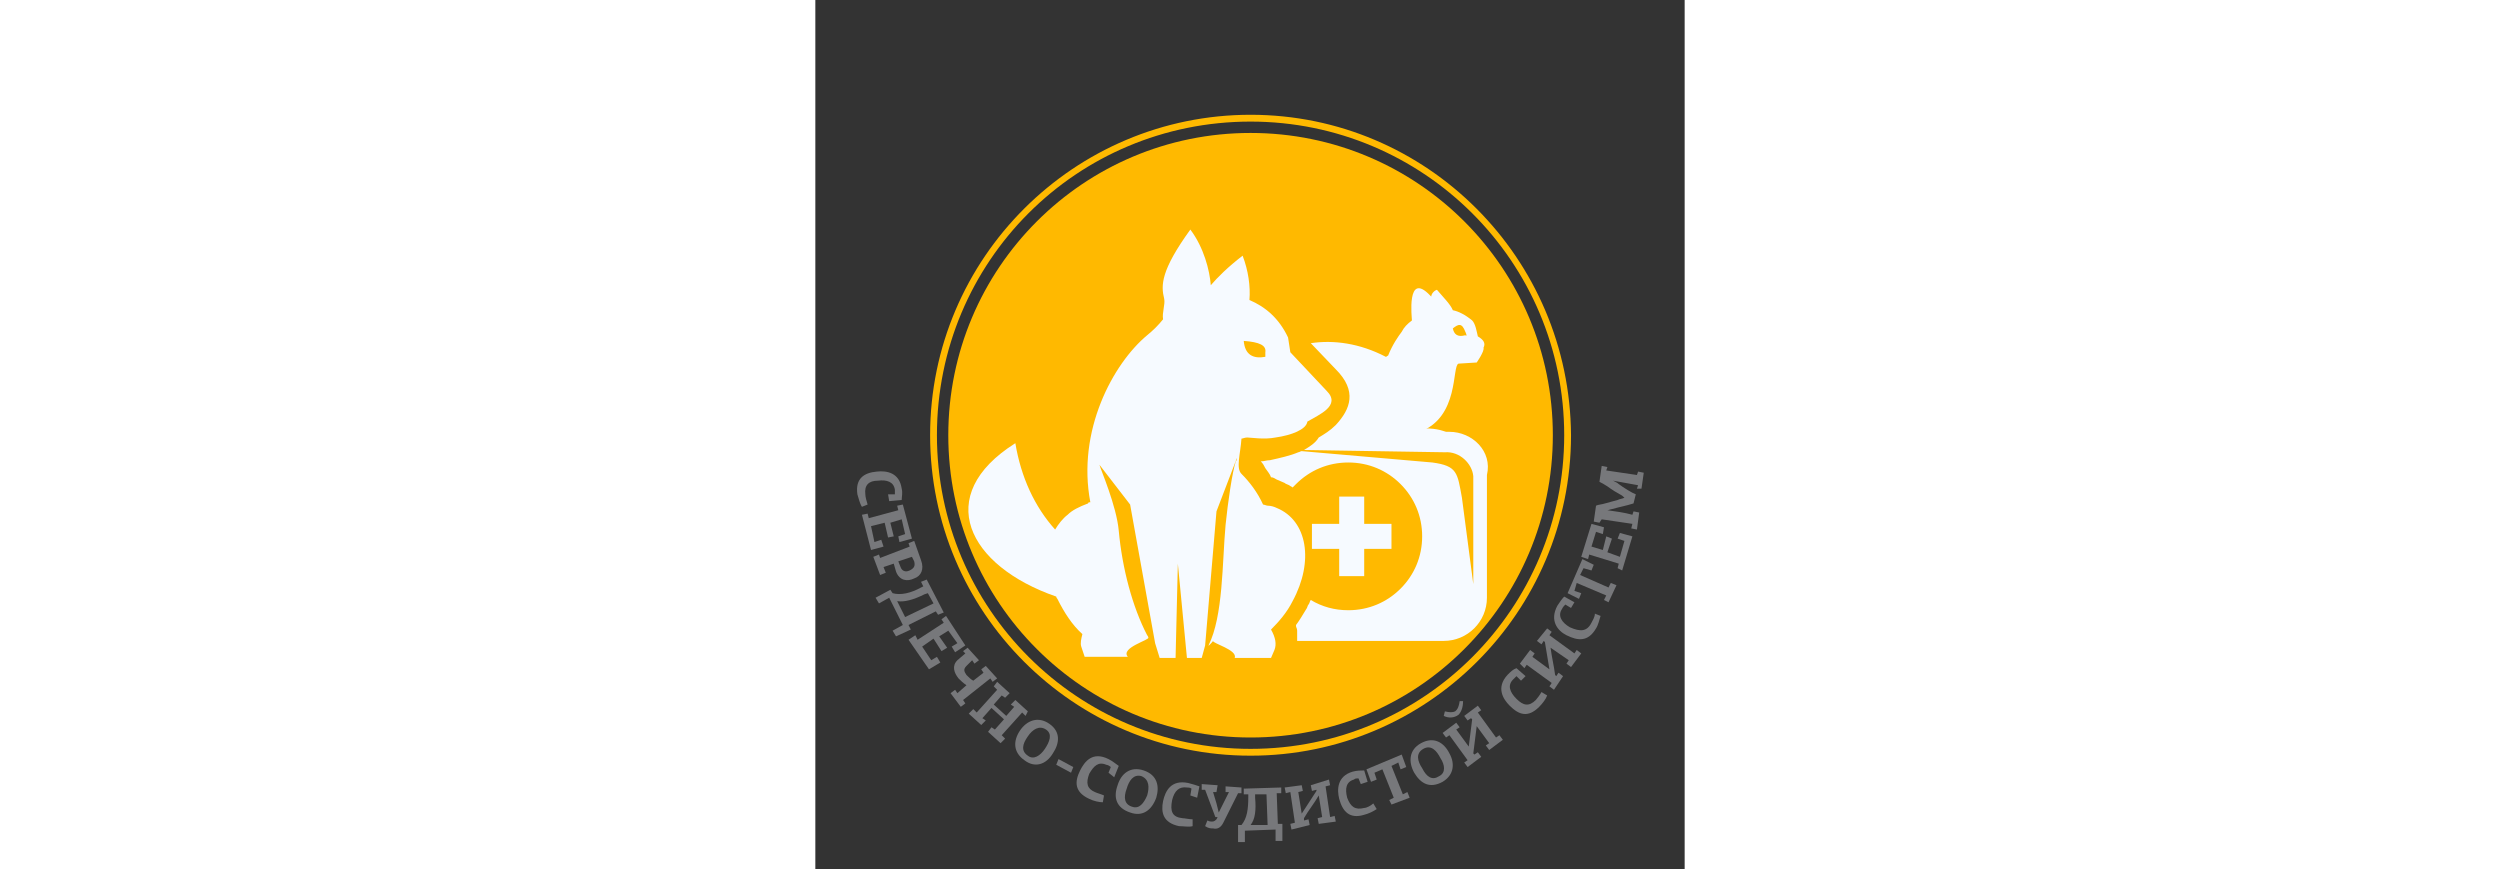 <?xml version="1.0" encoding="utf-8"?>
<!-- Generator: Adobe Illustrator 24.0.2, SVG Export Plug-In . SVG Version: 6.00 Build 0)  -->
<svg version="1.1" id="Dermavet_1" xmlns="http://www.w3.org/2000/svg" xmlns:xlink="http://www.w3.org/1999/xlink" x="0px" y="0px"
	 viewBox="0 0 76.5 76.5" style="enable-background:new 0 0 76.5 76.5;" xml:space="preserve" width="220px">
<rect x="0" y="0" width="76.5" height="76.5" fill="#333333" stroke="none"/>
<style type="text/css">
	.st0{fill-rule:evenodd;clip-rule:evenodd;fill:#FF1EFF;}
	.st1{fill:#FF1EFF;}
	.st2{fill-rule:evenodd;clip-rule:evenodd;fill:#FFFFFF;}
	.st3{fill:#77787B;}
	.st4{fill:#FFFFFF;}
	.st5{clip-path:url(#SVGID_2_);}
	.st6{fill:#00A0E0;}
	.st7{clip-path:url(#SVGID_6_);}
	.st8{fill:#93D5E9;}
	.st9{fill:none;stroke:#FFFFFF;stroke-width:0.25;stroke-miterlimit:10;}
	.st10{clip-path:url(#SVGID_10_);}
	.st11{clip-path:url(#SVGID_14_);}
	.st12{clip-path:url(#SVGID_18_);}
	.st13{fill-rule:evenodd;clip-rule:evenodd;fill:#1BFF73;}
	.st14{fill:#1BFF73;}
	.st15{fill:none;stroke:#1BFF73;stroke-width:0.199;stroke-miterlimit:10;}
	.st16{fill:none;stroke:#1BFF73;stroke-width:0.212;stroke-miterlimit:10;}
	.st17{fill:none;stroke:#1BFF73;stroke-width:0.177;stroke-miterlimit:10;}
	.st18{fill:#ADD48B;}
	.st19{fill:#FFB900;}
	.st20{clip-path:url(#SVGID_20_);fill:#FFFFFF;}
	
		.st21{opacity:0.5;clip-path:url(#SVGID_20_);fill:none;stroke:#FFFFFF;stroke-width:0.6;stroke-linecap:round;stroke-miterlimit:10;}
	.st22{opacity:0.5;clip-path:url(#SVGID_20_);fill:none;stroke:#FFFFFF;stroke-width:3;stroke-miterlimit:10;}
	.st23{clip-path:url(#SVGID_20_);}
	.st24{fill-rule:evenodd;clip-rule:evenodd;fill:#FCB900;}
	.st25{clip-path:url(#SVGID_22_);}
	.st26{fill-rule:evenodd;clip-rule:evenodd;fill:#F6FAFF;}
	.st27{fill-rule:evenodd;clip-rule:evenodd;fill:#FFB900;}
	.st28{clip-path:url(#SVGID_24_);}
	.st29{fill:#E1251B;}
	.st30{clip-path:url(#SVGID_28_);}
	.st31{fill:#890304;}
	.st32{fill:#E1251B;stroke:#E1251B;stroke-width:0.25;stroke-linecap:round;stroke-linejoin:round;stroke-miterlimit:10;}
	.st33{fill-rule:evenodd;clip-rule:evenodd;fill:#E1251B;}
	.st34{fill-rule:evenodd;clip-rule:evenodd;fill:#FFFFFF;stroke:#FFFFFF;stroke-width:0.5;stroke-miterlimit:10;}
	.st35{fill-rule:evenodd;clip-rule:evenodd;fill:#890304;}
	.st36{fill-rule:evenodd;clip-rule:evenodd;fill:#E1251B;stroke:#FFFFFF;stroke-width:0.5;stroke-miterlimit:10;}
	
		.st37{fill-rule:evenodd;clip-rule:evenodd;fill:#E1251B;stroke:#FFFFFF;stroke-linecap:round;stroke-linejoin:round;stroke-miterlimit:10;}
	
		.st38{fill-rule:evenodd;clip-rule:evenodd;fill:#E1251B;stroke:#FFFFFF;stroke-width:2;stroke-linecap:round;stroke-linejoin:round;stroke-miterlimit:10;}
	
		.st39{fill-rule:evenodd;clip-rule:evenodd;fill:#E1251B;stroke:#FFFFFF;stroke-width:0.5;stroke-linecap:round;stroke-linejoin:round;stroke-miterlimit:10;}
	.st40{fill:#E1211C;}
	.st41{fill:#D31CF5;}
	.st42{clip-path:url(#SVGID_36_);}
	.st43{clip-path:url(#SVGID_40_);}
	.st44{fill:none;stroke:#FFFFFF;stroke-width:0.5;stroke-miterlimit:10;}
	.st45{fill:none;stroke:#ED8EFA;stroke-width:2;stroke-miterlimit:10;}
	.st46{clip-path:url(#SVGID_44_);}
	
		.st47{clip-path:url(#SVGID_44_);fill:none;stroke:#FFFFFF;stroke-width:2;stroke-linecap:round;stroke-linejoin:round;stroke-miterlimit:10;}
	.st48{clip-path:url(#SVGID_48_);}
	.st49{opacity:0.5;clip-path:url(#SVGID_48_);fill:#ED8EFA;}
	.st50{fill:#E86F98;}
	.st51{clip-path:url(#SVGID_52_);}
	.st52{fill:#F69EC7;stroke:#F69EC7;stroke-width:0.6;stroke-miterlimit:10;}
	.st53{clip-path:url(#SVGID_56_);}
	.st54{fill-rule:evenodd;clip-rule:evenodd;fill:#F69EC7;}
	.st55{clip-path:url(#SVGID_60_);fill:#FFFFFF;}
	.st56{clip-path:url(#SVGID_64_);}
	.st57{fill:#FFFFFF;stroke:#E86F98;stroke-width:0.5;stroke-linecap:round;stroke-linejoin:round;stroke-miterlimit:10;}
	.st58{fill-rule:evenodd;clip-rule:evenodd;fill:#EAE617;}
	.st59{fill:#EAE617;}
	.st60{fill:#CEB200;}
	.st61{fill:#CEB200;stroke:#CEB200;stroke-width:0.5;stroke-miterlimit:10;}
</style>
<g>
	<g>
		<path class="st27" d="M64.9,38.3C64.9,53,53,64.9,38.3,64.9c-14.7,0-26.6-11.9-26.6-26.6c0-14.7,11.9-26.6,26.6-26.6
			C53,11.7,64.9,23.6,64.9,38.3z"/>
		<g>
			<path class="st19" d="M38.3,10.7c15.2,0,27.6,12.3,27.6,27.6c0,15.2-12.3,27.6-27.6,27.6c-15.2,0-27.6-12.3-27.6-27.6
				C10.7,23,23,10.7,38.3,10.7 M38.3,10.1c-15.5,0-28.2,12.6-28.2,28.2c0,15.5,12.6,28.2,28.2,28.2c15.5,0,28.2-12.6,28.2-28.2
				C66.4,22.7,53.8,10.1,38.3,10.1L38.3,10.1z"/>
		</g>
		<g>
			<path class="st26" d="M45,34.4L41.8,31l-0.2-1.3c-0.8-1.7-2-2.7-3.4-3.3c0.1-1.2-0.1-2.6-0.6-3.9c-1.3,1-2.2,1.9-2.8,2.6
				c-0.1-1.3-0.6-3.3-1.8-4.9c-2.6,3.6-2.6,4.9-2.3,6.1c0.1,0.5-0.2,1.2-0.1,1.8c-0.4,0.5-0.9,1-1.4,1.4c-3,2.5-6.2,8.4-5,14.7
				c-0.1,0-0.2,0-0.2,0.1c-0.8,0.3-1.4,0.6-1.8,1c-0.4,0.3-0.8,0.8-1.1,1.3c-1.8-2-3-4.6-3.5-7.6c-7.3,4.6-4.2,10.8,3.6,13.5
				c0,0.1,0.1,0.2,0.1,0.2c0.6,1.2,1.3,2.3,2.2,3.1c-0.1,0.4-0.2,0.8-0.1,1.1c0.1,0.3,0.2,0.6,0.3,0.9h0.5h3.3
				c-0.7-0.8,2-1.5,1.8-1.7c0-0.1-0.1-0.2-0.1-0.2c-1.3-2.5-2.2-5.9-2.5-9.2c-0.2-2.2-1.6-5.4-1.7-5.8l2.7,3.5l2.2,12.2l0.4,1.3h1
				h0.4l0.2-8.3l0.8,8.3h1.3l0.3-1.1L35.3,45l1.8-4.7c0,0.1,0,0.2-0.1,0.3c-0.3,0.9-0.7,3.6-0.9,5.6c-0.3,3.3-0.2,8-1.5,10.6
				c0,0.1,0.5-0.5,0.4-0.4c-0.1,0.2,2.2,0.8,1.9,1.5h3.2c0.1-0.2,0.2-0.5,0.3-0.7c0.2-0.5,0.1-1.1-0.3-1.8c0.7-0.7,1.4-1.5,1.9-2.5
				c1.9-3.5,1.3-7.1-1.4-8.2c-0.2-0.1-0.5-0.2-0.8-0.2c-0.1,0-0.3-0.1-0.4-0.1c-0.5-1.1-1.2-2-1.9-2.7c-0.5-0.5-0.1-1.7,0-3.1
				c0.1,0,0.3-0.1,0.5-0.1c0.3,0,1.5,0.2,2.5,0c1.4-0.2,2.7-0.7,2.8-1.4C44.3,36.5,46.3,35.7,45,34.4z M39.6,31l0,0.4
				c-1.1,0.2-1.8-0.2-1.9-1.4C39.1,30.1,39.7,30.4,39.6,31z"/>
			<g>
				<path class="st26" d="M55.8,38h-2.6c3.5-1.3,2.8-5.8,3.4-6l1.6-0.1c0,0,0.7-1,0.6-1.3c0.2-0.4,0-0.7-0.5-1
					c-0.1-0.4-0.2-1.1-0.5-1.4c-0.6-0.5-1.2-0.8-1.7-0.9c-0.2-0.5-0.8-1.1-1.4-1.8c-0.3,0.1-0.5,0.4-0.5,0.6c0,0-0.1-0.1-0.1-0.1
					c-2.1-2.2-1.6,2-1.6,2.2c-0.4,0.3-0.7,0.6-0.9,1c-0.3,0.4-0.8,1.1-1.2,2.1c-0.1,0-0.1,0.1-0.2,0.1c-2.3-1.2-4.6-1.5-6.6-1.2
					l2.2,2.3l0,0c1.9,1.9,1.3,3.5,0,4.9c-0.5,0.5-1,0.8-1.5,1.1c-0.3,0.5-0.8,0.8-1.3,1.1l12.4,0.2c1.3-0.1,2.4,1,2.5,2.1v9.5
					l-1-7.6c-0.4-2.2-0.4-2.8-2.6-3.1l-11.5-1c-0.1,0-0.2,0.1-0.3,0.1c-0.7,0.3-1.6,0.5-2.5,0.7c-0.3,0-0.5,0.1-0.8,0.1
					c0.2,0.2,0.3,0.4,0.4,0.6c0.2,0.3,0.4,0.5,0.5,0.8c0.2,0,0.3,0.1,0.5,0.2c0.2,0.1,0.5,0.2,0.7,0.3c0.1,0.1,0.2,0.1,0.4,0.2
					c0,0,0,0,0,0c0.1,0.1,0.2,0.1,0.3,0.2c0.1-0.1,0.2-0.2,0.3-0.3c1.2-1.2,2.8-1.9,4.6-1.9c1.8,0,3.4,0.7,4.6,1.9
					c1.2,1.2,1.9,2.8,1.9,4.6c0,1.8-0.7,3.4-1.9,4.6c-1.2,1.2-2.8,1.9-4.6,1.9c-1.2,0-2.3-0.3-3.3-0.9c0,0,0,0,0,0
					c-0.1,0.1-0.1,0.3-0.2,0.4c0,0,0,0,0,0c-0.1,0.1-0.1,0.3-0.2,0.4c-0.3,0.5-0.6,1-0.9,1.4l0,0.1c0,0.1,0.1,0.2,0.1,0.4
					c0,0.1,0,0.2,0,0.3c0,0,0,0.1,0,0.1c0,0.1,0,0.1,0,0.2c0,0,0,0.1,0,0.1c0,0.1,0,0.2,0,0.2h12.9c2.1,0,3.8-1.7,3.8-3.8V41.8
					C59.6,39.7,57.8,38,55.8,38z M57.2,29.2c0.1,0.2,0.1,0.3,0.1,0.3c0,0.1-0.1,0-0.1,0c-0.7,0.2-1-0.1-1.1-0.6c0,0,0,0,0,0
					C56.6,28.5,56.9,28.4,57.2,29.2z"/>
			</g>
			<path class="st26" d="M48.1,38.1l5.6-0.4c1.9,0,3,0.8,2.8,1.8l-8.1,0L48.1,38.1z"/>
			<polygon class="st26" points="50.7,46.1 48.3,46.1 48.3,43.7 46.1,43.7 46.1,46.1 43.7,46.1 43.7,48.3 46.1,48.3 46.1,50.7 
				48.3,50.7 48.3,48.3 50.7,48.3 			"/>
		</g>
	</g>
	<g>
		<g>
			<path class="st3" d="M4.4,43.5c0,0.2,0.1,0.6,0.2,0.9l-0.5,0.2c-0.2-0.3-0.3-0.8-0.4-1.1c-0.2-1.4,0.6-1.9,1.7-2
				c0.9-0.1,2,0.1,2.2,1.5c0.1,0.4,0,0.7,0,1l-1.1,0.1l-0.1-0.6L7,43.5c0-0.2,0-0.3,0-0.4c-0.1-0.7-0.7-0.9-1.5-0.8
				C4.7,42.3,4.3,42.7,4.4,43.5z"/>
			<path class="st3" d="M4.6,45.2l0.1,0.4l2.6-0.7l-0.1-0.4l0.5-0.1l0.8,3l-1.1,0.3l-0.1-0.5L7.9,47l-0.3-1.3l-1,0.3l0.3,1.2
				l-0.5,0.1L6.1,46l-1.2,0.3l0.3,1.4l0.6-0.2L6,48.1l-1.1,0.3l-0.8-3.1L4.6,45.2z"/>
			<path class="st3" d="M7.1,50.3l-0.2-0.7L6,49.9l0.2,0.5l-0.5,0.2L5.1,49l0.5-0.2l0.1,0.3l2.6-1l-0.1-0.3l0.5-0.2l0.6,1.7
				c0.3,0.8,0,1.4-0.6,1.6C8.1,51.2,7.4,51.1,7.1,50.3z M7.3,49.4l0.2,0.5c0.1,0.3,0.4,0.5,0.8,0.3c0.4-0.2,0.5-0.4,0.4-0.8L8.5,49
				L7.3,49.4z"/>
			<path class="st3" d="M5.6,53.1l-0.3-0.5l1.3-0.7l0.2,0.3c0.7,0.2,1.6,0,2.5-0.5l0.2-0.1l-0.2-0.4l0.5-0.2l1.5,2.9l-0.5,0.2
				l-0.2-0.3L8.2,55l0.2,0.4L7.1,56l-0.3-0.5L7.7,55l-1.2-2.4L5.6,53.1z M7.2,52.9l0.7,1.4l2.5-1.2l-0.5-0.9l-0.3,0.1
				C8.6,52.8,7.8,53,7.2,52.9z"/>
			<path class="st3" d="M8.8,55.9L9,56.3l2.3-1.5l-0.2-0.3l0.4-0.3l1.7,2.6l-0.9,0.6L12,56.9l0.5-0.3l-0.8-1.1L10.9,56l0.7,1
				l-0.5,0.3l-0.7-1.1l-1,0.7l0.8,1.2l0.5-0.3l0.3,0.5l-1,0.6l-1.8-2.6L8.8,55.9z"/>
			<path class="st3" d="M11.9,61l0.4-0.3l0.2,0.3l0.8-0.7c-0.3-0.2-0.5-0.4-0.7-0.6c-0.4-0.5-0.6-1.1-0.1-1.6l0.7-0.6L13,57.3
				l0.4-0.3l1,1.1l-0.4,0.3l-0.2-0.3l-0.5,0.5c-0.3,0.3-0.2,0.5,0,0.8c0.2,0.2,0.4,0.4,0.6,0.5l0.9-0.7l-0.2-0.3l0.4-0.3l1,1.1
				l-0.4,0.3l-0.2-0.3L13,61.6l0.2,0.3l-0.4,0.3L11.9,61z"/>
			<path class="st3" d="M15.5,64l0.3,0.2l0.8-0.9l-1.1-1l-0.8,0.9l0.3,0.2l-0.4,0.4l-1.1-1l0.4-0.4l0.3,0.3l1.8-2l-0.3-0.3L16,60
				l1.1,1l-0.4,0.4l-0.3-0.2l-0.7,0.8l1.1,1l0.7-0.8l-0.3-0.2l0.4-0.4l1.1,1L18.5,63l-0.3-0.3l-1.8,2l0.3,0.3l-0.4,0.4l-1.1-1
				L15.5,64z"/>
			<path class="st3" d="M18.4,66.9c-1-0.7-1-1.7-0.4-2.6c0.6-0.9,1.6-1.3,2.6-0.6c1,0.7,0.9,1.7,0.3,2.6
				C20.3,67.3,19.3,67.6,18.4,66.9z M20.3,64.2c-0.6-0.4-1.2,0-1.6,0.6c-0.5,0.7-0.6,1.3,0,1.7c0.5,0.4,1.1,0,1.5-0.6
				C20.6,65.3,20.9,64.6,20.3,64.2z"/>
			<path class="st3" d="M21.4,66.8l1.3,0.7L22.5,68l-1.3-0.7L21.4,66.8z"/>
			<path class="st3" d="M24.6,69.7c0.2,0.1,0.6,0.2,0.8,0.3l-0.1,0.6c-0.3,0-0.8-0.1-1.2-0.3c-1.3-0.6-1.3-1.5-0.8-2.5
				c0.4-0.8,1.1-1.7,2.5-1c0.4,0.2,0.6,0.4,0.9,0.6l-0.4,1L25.8,68l0.2-0.5c-0.1-0.1-0.3-0.2-0.4-0.2c-0.7-0.3-1.1,0.1-1.5,0.8
				C23.8,68.9,23.9,69.4,24.6,69.7z"/>
			<path class="st3" d="M27.7,71.5c-1.2-0.4-1.5-1.3-1.1-2.4c0.3-1,1.1-1.7,2.3-1.3c1.2,0.4,1.4,1.4,1.1,2.4
				C29.6,71.3,28.8,71.9,27.7,71.5z M28.7,68.3c-0.7-0.2-1.1,0.4-1.3,1.1c-0.3,0.8-0.2,1.4,0.5,1.6c0.6,0.2,1-0.3,1.3-1
				C29.4,69.3,29.4,68.6,28.7,68.3z"/>
			<path class="st3" d="M32.3,72c0.2,0,0.6,0.1,0.9,0.1l0,0.6c-0.3,0.1-0.8,0-1.2,0c-1.4-0.3-1.6-1.2-1.4-2.2
				c0.2-0.9,0.7-1.9,2.2-1.6c0.4,0.1,0.7,0.2,1,0.3l-0.2,1L33,70l0.1-0.6c-0.1-0.1-0.3-0.1-0.4-0.1c-0.7-0.1-1.1,0.3-1.3,1.1
				C31.2,71.4,31.4,71.9,32.3,72z"/>
			<path class="st3" d="M35.3,69.7l-0.3,0l0.3,1l0.2,0.8l0,0l0.4-0.8l0.5-1l-0.3,0l0-0.5l1.4,0.1l0,0.5l-0.3,0l-1.3,2.6
				c-0.2,0.4-0.5,0.6-0.9,0.5c-0.2,0-0.4,0-0.7-0.2l0.2-0.5c0.2,0.1,0.3,0.1,0.4,0.1c0.2,0,0.3-0.1,0.4-0.2l0.1-0.2l-0.2,0l-0.9-2.4
				l-0.3,0l0-0.5l1.4,0.1L35.3,69.7z"/>
			<path class="st3" d="M37.8,74.1l-0.6,0l0-1.5l0.3,0c0.5-0.6,0.6-1.4,0.6-2.5l0-0.2l-0.4,0l0-0.5l3.3-0.1l0,0.5l-0.4,0l0.1,2.7
				l0.4,0l0,1.5l-0.6,0l0-1l-2.7,0.1L37.8,74.1z M38.3,72.6l1.5,0l-0.1-2.7l-1,0l0,0.3C38.8,71.3,38.7,72.1,38.3,72.6z"/>
			<path class="st3" d="M45.2,68.6l0.1,0.5l-0.4,0.1l0.4,2.7l0.4-0.1l0.1,0.5l-1.5,0.2l-0.1-0.5l0.4-0.1l-0.3-1.9l0,0
				c-0.4,0.7-0.9,1.3-1.3,2l0,0.2l0.4-0.1l0.1,0.5L41.9,73l-0.1-0.5l0.4-0.1l-0.4-2.7l-0.4,0.1l-0.1-0.5l1.5-0.2l0.1,0.5l-0.4,0.1
				l0.3,1.9l0,0l1.3-2l0-0.1l-0.4,0.1l-0.1-0.5L45.2,68.6z"/>
			<path class="st3" d="M48.3,71.1c0.2,0,0.6-0.2,0.8-0.4l0.3,0.5c-0.3,0.2-0.7,0.4-1.1,0.5c-1.3,0.4-1.9-0.3-2.2-1.4
				c-0.2-0.8-0.2-2,1.2-2.4c0.4-0.1,0.7-0.1,1-0.1l0.3,1L48,69l-0.2-0.5c-0.2,0-0.3,0-0.4,0.1c-0.7,0.2-0.8,0.8-0.6,1.6
				C47.1,71,47.5,71.3,48.3,71.1z"/>
			<path class="st3" d="M50.5,70.4l0.4-0.2l-1-2.5l-0.7,0.3l0.2,0.6l-0.5,0.2l-0.4-1.1l3.1-1.3l0.4,1.1l-0.5,0.2l-0.2-0.6l-0.6,0.3
				l1,2.5l0.4-0.2l0.2,0.5l-1.6,0.6L50.5,70.4z"/>
			<path class="st3" d="M55.2,68.8c-1.1,0.6-1.9,0.2-2.5-0.8c-0.5-0.9-0.5-2,0.6-2.6c1.1-0.6,2-0.1,2.5,0.9
				C56.3,67.2,56.2,68.2,55.2,68.8z M53.5,65.9c-0.7,0.4-0.5,1.1-0.1,1.7c0.4,0.8,0.9,1.1,1.5,0.7c0.6-0.3,0.5-1,0.1-1.6
				C54.7,66.1,54.2,65.5,53.5,65.9z"/>
			<path class="st3" d="M58.3,62.1l0.3,0.4l-0.3,0.2l1.6,2.2l0.3-0.2l0.3,0.4L59.3,66L59,65.6l0.3-0.2l-1.1-1.5l0,0
				c-0.1,0.8-0.2,1.6-0.3,2.4l0.1,0.1l0.3-0.2l0.3,0.4l-1.2,0.9l-0.3-0.4l0.3-0.2l-1.6-2.2l-0.3,0.2l-0.3-0.4l1.2-0.9l0.3,0.4
				l-0.3,0.2l1.1,1.5l0,0l0.3-2.4l-0.1-0.1l-0.3,0.2L57.1,63L58.3,62.1z M55.3,63l0.1-0.4c0.4,0.1,0.7,0.1,0.9,0
				c0.1-0.1,0.3-0.2,0.4-0.9l0.3,0c0,0.6-0.2,1-0.4,1.2C56.2,63.2,55.7,63.2,55.3,63z"/>
			<path class="st3" d="M63.4,61.6c0.1-0.1,0.4-0.5,0.5-0.7l0.5,0.3c-0.1,0.3-0.4,0.7-0.7,1c-1,1-1.8,0.7-2.6-0.1
				c-0.6-0.6-1.2-1.6-0.2-2.7c0.3-0.3,0.5-0.5,0.8-0.6l0.8,0.7l-0.4,0.4l-0.4-0.4c-0.1,0.1-0.2,0.2-0.3,0.3
				c-0.5,0.5-0.3,1.1,0.3,1.7C62.3,62.1,62.8,62.2,63.4,61.6z"/>
			<path class="st3" d="M64.4,55.3l0.4,0.3l-0.2,0.3l2.2,1.6l0.2-0.3l0.4,0.3l-0.9,1.2l-0.4-0.3l0.2-0.3L64.7,57l0,0
				c0.1,0.8,0.3,1.6,0.4,2.4l0.1,0.1l0.2-0.3l0.4,0.3L65,60.7l-0.4-0.3l0.2-0.3l-2.2-1.6l-0.2,0.3L62,58.4l0.9-1.2l0.4,0.3l-0.2,0.3
				l1.5,1.1l0,0l-0.4-2.4l-0.1-0.1l-0.2,0.3l-0.4-0.3L64.4,55.3z"/>
			<path class="st3" d="M68.3,54.8c0.1-0.2,0.3-0.5,0.3-0.8l0.5,0.2c-0.1,0.3-0.2,0.8-0.4,1.1c-0.7,1.2-1.6,1.1-2.6,0.6
				c-0.8-0.4-1.5-1.3-0.8-2.6c0.2-0.3,0.4-0.6,0.6-0.8l0.9,0.5l-0.3,0.5l-0.5-0.3c-0.1,0.1-0.2,0.2-0.3,0.4c-0.4,0.6,0,1.2,0.7,1.6
				C67.3,55.6,67.9,55.6,68.3,54.8z"/>
			<path class="st3" d="M69.4,52.8l0.2-0.4L67,51.3L66.8,52l0.6,0.2l-0.2,0.5l-1-0.5l1.3-3l1,0.5l-0.2,0.5L67.6,50l-0.3,0.6l2.5,1.1
				l0.2-0.4l0.5,0.2L69.8,53L69.4,52.8z"/>
			<path class="st3" d="M70.6,50l0.1-0.4l-2.6-0.8l-0.1,0.4L67.4,49l0.9-2.9l1.1,0.3L69.3,47l-0.6-0.2l-0.4,1.3l1,0.3l0.3-1.2
				l0.5,0.2l-0.4,1.2l1.1,0.4l0.4-1.4l-0.6-0.2l0.2-0.5l1.1,0.3l-0.9,3L70.6,50z"/>
			<path class="st3" d="M70.8,43.5c-0.2-0.1-0.7-0.4-1.1-0.7c-0.3-0.2-0.5-0.3-0.7-0.4l0.2-1.4l0.5,0.1l-0.1,0.3l2.7,0.4l0.1-0.3
				l0.5,0.1l-0.2,1.4L72.3,43l0.1-0.3l-2.2-0.4l0,0c0.2,0.1,0.4,0.2,0.5,0.3c0.4,0.3,1.2,0.8,1.5,0.9L72,44.3
				c-0.6,0.2-1.2,0.3-1.9,0.5c-0.1,0-0.3,0.1-0.4,0.1l0,0c0.7,0.1,1.5,0.2,2.2,0.4L72,45l0.5,0.1l-0.2,1.5l-0.5-0.1l0.1-0.4
				l-2.7-0.4L69,46l-0.5-0.1l0.2-1.4c0.2-0.1,0.5-0.1,0.8-0.2c0.4-0.1,0.7-0.2,1.1-0.3c0.2-0.1,0.4-0.1,0.6-0.2l0,0
				C71.1,43.7,71,43.6,70.8,43.5z"/>
		</g>
	</g>
</g>
</svg>
